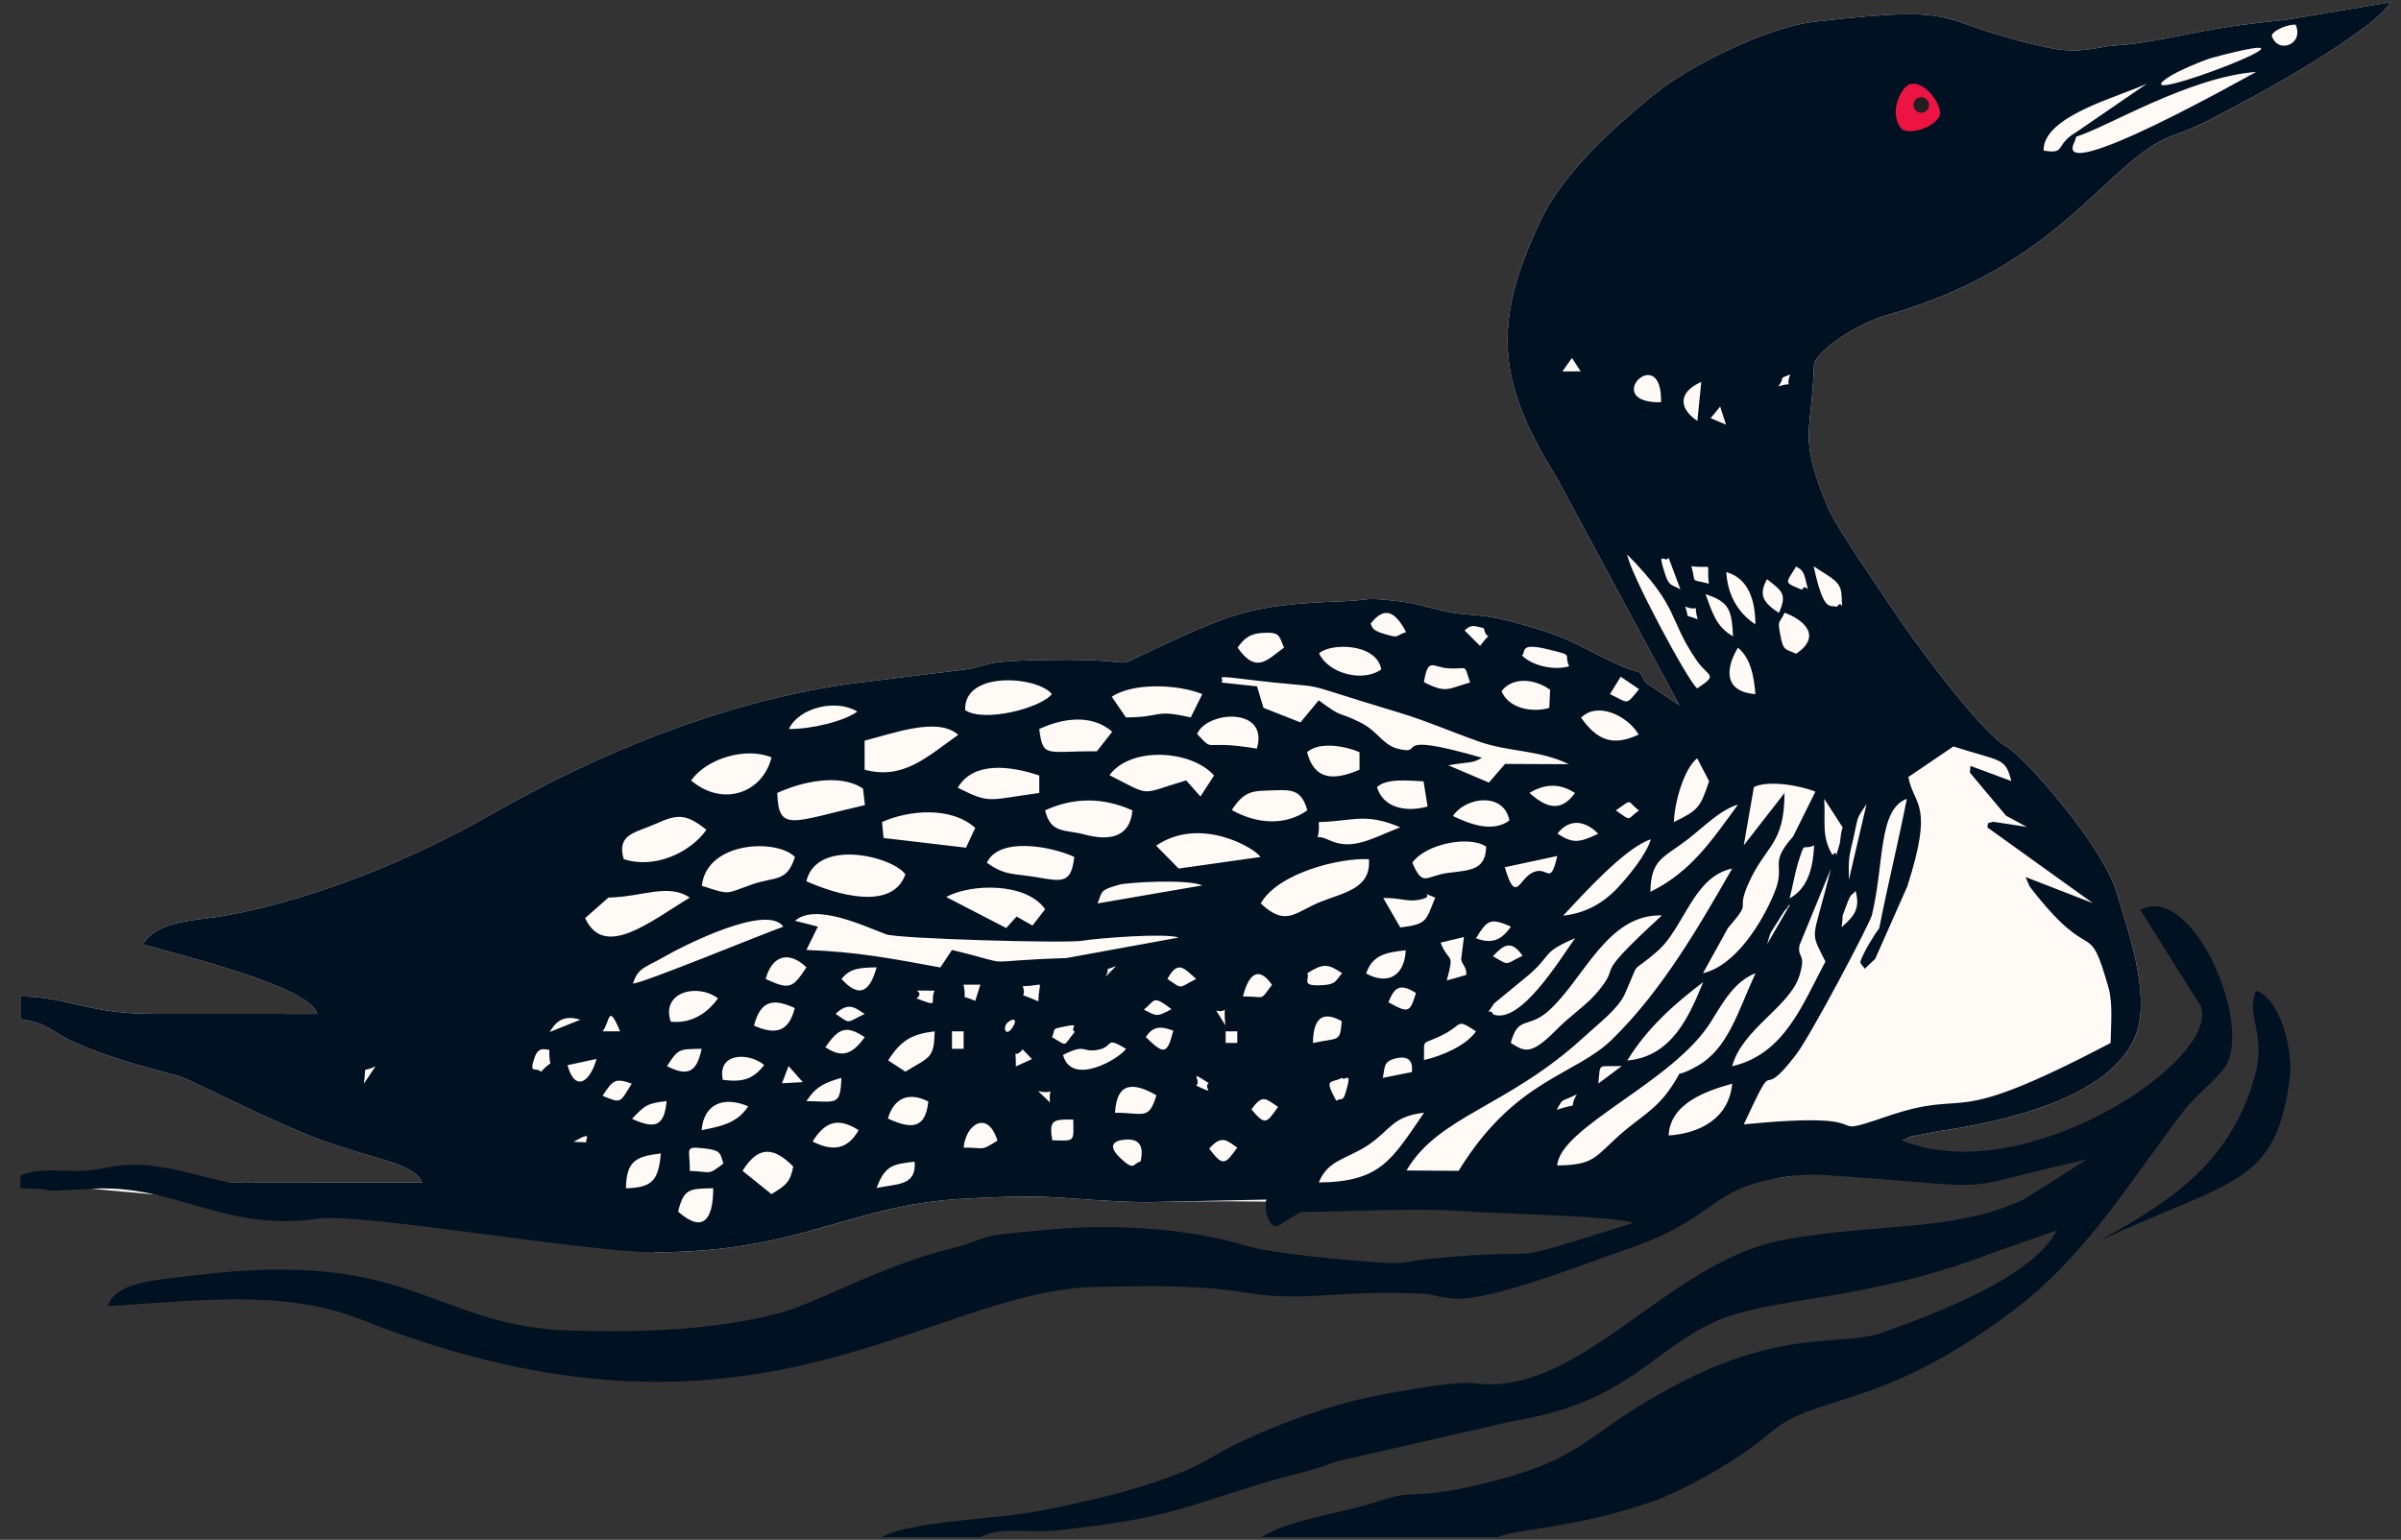 <?xml version="1.0" encoding="UTF-8" standalone="no"?> <svg xmlns:dc="http://purl.org/dc/elements/1.1/" xmlns:cc="http://creativecommons.org/ns#" xmlns:rdf="http://www.w3.org/1999/02/22-rdf-syntax-ns#" xmlns:svg="http://www.w3.org/2000/svg" xmlns="http://www.w3.org/2000/svg" version="1.1" id="svg2" xml:space="preserve" width="265" height="170" viewBox="0 0 265 170"><rect x="0" y="0" width="265" height="170" fill="#333333" stroke="none"/>  <defs id="defs6"></defs> <g id="g10" transform="matrix(1.333,0,0,-1.333,-251.285,960.401)"></g> <path d="m 209.799,14.52 c -0.587,-0.165 -1.115,-1.321 -0.945,-2.507 0.189,-1.331 0.973,-2.475 1.565,-2.609 0.987,-0.227 1.975,0.585 2.591,1.465 0.416,0.592 0.997,1.603 0.496,2.284 -0.872,1.185 -2.799,1.623 -3.707,1.367" style="fill:#ed1443;fill-opacity:1;fill-rule:evenodd;stroke:none;stroke-width:0.133" id="path82"></path> <path d="m 209.799,14.52 c -0.587,-0.165 -1.115,-1.321 -0.945,-2.507 0.189,-1.331 0.973,-2.475 1.565,-2.609 0.987,-0.227 1.975,0.585 2.591,1.465 0.416,0.592 0.997,1.603 0.496,2.284 -0.872,1.185 -2.799,1.623 -3.707,1.367 z" style="fill:none;stroke:#ed1443;stroke-width:0;stroke-linecap:butt;stroke-linejoin:miter;stroke-miterlimit:2.613;stroke-dasharray:none;stroke-opacity:1" id="path84"></path> <path d="m 211.212,10.956 c 0.412,-0.239 0.937,-0.097 1.175,0.315 0.239,0.412 0.097,0.937 -0.315,1.176 -0.412,0.237 -0.937,0.096 -1.176,-0.316 -0.237,-0.412 -0.096,-0.937 0.316,-1.175" style="fill:#231f20;fill-opacity:1;fill-rule:evenodd;stroke:none;stroke-width:0.133" id="path86"></path> <g id="g1178" style="display:inline" transform="matrix(1.684,0,0,1.682,2.096,0.178)"> <path id="path20-2-0" style="fill:#fffaf5;fill-opacity:1;fill-rule:evenodd;stroke:none;stroke-width:0;stroke-miterlimit:2.613;stroke-dasharray:none;stroke-opacity:1" d="m 125.039,6.509 c -1.312,0.363 -2.019,0.443 -0.543,1.552 0.604,-0.829 0.333,-0.111 0.543,-1.552 z m -18.419,38.185 2.209,1.505 -7.995,-14.86 c -3.736,-6.053 -4.524,-9.895 -1.045,-17.092 1.512,-3.128 4.839,-6.085 7.428,-8.195 2.288,-1.865 7.415,-4.388 10.469,-4.736 10.532,-1.204 7.363,0 15.299,1.699 1.577,0.337 2.488,0.169 3.859,-0.077 1.552,-0.176 1.015,-0.048 2.46,-0.281 3.704,-0.601 4.076,-0.937 9.24,-1.46 l 6.857,-1.147 c -0.557,1.395 -7.293,5.332 -9.029,6.228 -1.952,1.007 -3.101,1.779 -5.135,2.493 -4.373,1.539 -7.173,8.468 -18.737,11.788 -2.007,0.576 -4.407,2.179 -4.847,3.173 -0.148,4.692 -1.068,4.691 0.867,9.387 0.593,1.441 3.267,5.213 4.288,6.78 1.191,1.828 5.704,7.991 7.417,8.976 1.324,0.76 6.375,6.631 7.243,9.559 0.725,2.449 2.251,6.665 1.297,9.309 -1.547,4.293 -8.948,5.836 -13.047,6.415 -0.061,0.008 -1.233,0.253 -1.271,0.263 -1.779,0.433 0.897,-0.321 -0.572,0.14 l -0.443,0.207 c -2.557,1.123 -5.257,2.004 -8.016,2.439 -30.234,2.843 -24.405,1.229 -41.601,1.601 -5.612,-0.127 -5.336,-0.609 -12.04,-0.219 -7.389,0.432 -10.6,3.508 -20.089,3.503 -29.459,-4.755 -60.655,-4.532 -15.264,-4.58 -0.509,-1.247 -2.921,-1.468 -6.44,-2.721 -3.233,-1.152 -8.733,-4.055 -9.483,-4.257 -2.337,-0.635 -4.491,-1.163 -6.909,-2.244 -1.454,-0.652 -1.67,-1.251 -3.499,-1.5 v -1.488 c 3.131,-0.001 4.333,1.148 8.777,1.141 l 10.685,0.003 c -0.508,-1.867 -9.411,-3.943 -11.446,-4.579 1.039,-1.591 3.44,-1.519 5.396,-1.871 5.866,-1.059 12.278,-3.693 17.402,-6.624 7.227,-4.133 15.335,-7.415 23.467,-8.583 l 7.135,-0.884 c 2.577,-0.296 0.8,-0.652 6.511,-0.701 5.807,-0.049 3.391,0.701 5.997,-0.513 5.384,-2.507 6.556,-3.101 12.715,-3.327 1.699,-0.061 1.411,-0.251 3.055,-0.077 2.008,0.211 1.865,0.321 3.547,0.696 2.248,0.501 2.28,-0.069 6.685,1.351 2.175,0.703 3.477,1.679 5.36,2.417 1.217,0.425 0.676,0.075 1.244,0.944 z"></path> <path id="path20-3" style="fill:#001122;fill-opacity:1;fill-rule:evenodd;stroke:none;stroke-width:0;stroke-miterlimit:2.613;stroke-dasharray:none" d="m 43.197,79.421 c 0.383,-1.539 0.763,-1.497 2.305,-1.532 -10e-4,2.02 -0.647,3 -2.305,1.532 z M 106.62,44.695 c -0.568,-0.869 -0.027,-0.519 -1.244,-0.944 -1.883,-0.739 -3.185,-1.715 -5.36,-2.417 -4.405,-1.42 -4.437,-0.849 -6.685,-1.351 -1.681,-0.375 -1.539,-0.485 -3.547,-0.696 -1.644,-0.173 -1.356,0.016 -3.055,0.077 -6.159,0.225 -7.331,0.82 -12.715,3.327 -2.607,1.215 -0.191,0.464 -5.997,0.513 -5.711,0.049 -3.933,0.405 -6.511,0.701 l -7.135,0.884 c -8.132,1.168 -16.24,4.449 -23.467,8.583 -5.124,2.931 -11.536,5.565 -17.402,6.624 -1.956,0.352 -4.357,0.28 -5.396,1.871 2.034,0.636 10.938,2.712 11.446,4.579 l -10.685,-0.003 c -4.443,0.007 -5.645,-1.143 -8.777,-1.141 v 1.488 c 1.83,0.249 2.046,0.848 3.499,1.5 2.418,1.081 4.572,1.609 6.909,2.244 0.75,0.203 6.249,3.105 9.483,4.257 3.518,1.253 5.93,1.475 6.44,2.721 l -12.573,0.013 c -2.123,-0.423 -4.565,-1.324 -6.882,-1.157 -1.373,0.099 -1.71,0.397 -3.434,0.389 -1.361,-0.007 -2.189,-0.192 -3.443,0.293 v 0.839 c 3.176,0.052 0.234,0.305 4.556,0.037 5.64,-0.349 8.729,2.867 14.976,1.957 2.743,-0.399 17.533,2.205 22.063,2.208 9.489,0.005 12.7,-3.071 20.089,-3.503 6.704,-0.391 6.428,0.092 12.04,0.219 l 7.94,-0.172 c -0.195,0.705 0.245,2.037 0.8,1.696 l 1.436,-0.885 c 3.557,-0.017 7.284,-0.293 10.732,-0.045 2.347,0.169 10.259,0.311 11.036,0.783 -9.909,3.069 -4.216,1.444 -13.301,2.337 -1.02,0.101 -1.669,0.329 -2.669,0.277 -2.104,-0.109 -7.593,-0.584 -9.487,-1.165 -3.741,-1.151 -8.805,-1.403 -12.649,-1.039 -1.047,0.099 -2.407,0.215 -3.46,0.344 -1.083,0.132 -1.589,0.541 -2.945,0.869 -4.684,1.131 -8.819,3.576 -11.376,4.265 -4.332,1.171 -9.273,1.281 -13.548,1.167 -9.335,-0.252 -10.295,-5.424 -24.797,-3.632 -2.837,0.349 -5.131,0.441 -5.707,2.015 5.553,-0.308 11.448,-1.167 16.581,0.873 25.831,10.265 37.053,-1.956 48.273,-2.135 3.217,-0.051 6.609,-0.133 9.596,0.361 3.58,0.592 5.408,0.041 9.117,0.04 4.321,-0.001 2.753,0.209 4.621,0.371 2.415,0.211 8.932,-2.415 11.249,-3.195 6.101,-2.053 5.383,-3.967 10.159,-4.732 1.82,-0.292 2.285,-0.229 4.115,-0.101 11.117,0.787 6.56,1.035 16.031,-1.119 l -4.204,2.667 c -4.72,2.145 -9.605,1.501 -15.664,2.617 -7.677,1.415 -13.36,10.348 -20.284,9.423 -1.444,-0.193 -6.38,0.768 -7.765,1.108 -2.84,0.696 -6.913,2.213 -9.551,3.801 -2.608,1.569 -7.121,2.631 -10.107,3.255 -2.441,0.511 -3.559,0.549 -6.049,0.82 -1.376,0.149 -4.409,0.492 -5.369,1.113 h 6.475 c 1.177,-0.708 3.284,-0.255 4.939,-0.433 7.284,-0.789 8.052,-1.445 13.929,-3.219 1.635,-0.493 2.672,-0.632 4.425,-1.309 l 11.488,-2.633 c 7.648,-1.269 8.937,-4.512 13.303,-6.533 3.652,-1.691 9.865,-1.269 18.328,-4.571 l 4.108,-1.436 c -1.593,3.116 -8.072,5.5 -11.427,6.709 -2.78,1.001 -6.633,-0.455 -14.403,3.909 -5.591,3.141 -5.089,4.419 -12.209,6.119 -1.175,0.281 -2.733,0.54 -3.729,0.563 -1.611,0.04 -1.864,0.253 -3.392,0.7 -1.851,0.543 -5.52,1.12 -6.933,2.135 h 15.472 c 0.891,-0.513 4.915,-0.541 9.983,-2.293 2.3,-0.796 5.991,-2.925 7.751,-4.475 3.141,-2.768 7.129,-1.401 15.98,-8.067 4.839,-3.644 7.615,-8.423 11.245,-13.176 0.808,-1.06 2.516,-2.311 2.888,-3.215 1.321,-3.205 -2.477,-11.679 -5.755,-9.949 l 3.957,6.316 c 1.349,3.525 -11.475,12.087 -19.559,8.836 l 0.443,-0.207 c 1.469,-0.461 -1.207,0.293 0.572,-0.14 0.037,-0.009 1.209,-0.255 1.271,-0.263 4.099,-0.579 11.5,-2.121 13.047,-6.415 0.953,-2.644 -0.572,-6.86 -1.297,-9.309 -0.868,-2.928 -5.919,-8.799 -7.243,-9.559 -1.713,-0.985 -6.227,-7.148 -7.417,-8.976 -1.021,-1.567 -3.695,-5.339 -4.288,-6.78 -1.935,-4.696 -1.015,-4.695 -0.867,-9.387 0.44,-0.995 2.84,-2.597 4.847,-3.173 11.564,-3.32 14.364,-10.249 18.737,-11.788 2.033,-0.715 3.183,-1.487 5.135,-2.493 1.736,-0.896 8.472,-4.833 9.029,-6.228 L 148.544,1.197 c -5.164,0.523 -5.536,0.859 -9.24,1.46 -1.445,0.233 -0.908,0.105 -2.46,0.281 -1.371,0.247 -2.281,0.415 -3.859,0.077 -7.936,-1.699 -4.767,-2.903 -15.299,-1.699 -3.055,0.348 -8.181,2.871 -10.469,4.736 -2.589,2.109 -5.916,5.067 -7.428,8.195 -3.479,7.197 -2.691,11.039 1.045,17.092 l 7.995,14.86 z m -1.643,-0.383 1.201,0.816 c -0.897,1.139 -0.685,0.895 -1.904,0.327 z m -48.771,33.564 c 0.565,-1.537 1.121,-1.56 2.495,-1.732 0.141,1.623 -1.201,1.443 -2.495,1.732 z m -5.46,-1.411 c -0.196,1.027 -0.491,1.243 -1.428,1.811 l -1.896,-1.527 c 1.023,-1.651 2.027,-1.595 3.324,-0.284 z m -10.968,1.428 c 0.035,-1.805 0.656,-2.088 2.289,-2.289 -0.151,1.803 -0.591,2.244 -2.289,2.289 z m 4.184,-1.14 c 0.037,-1.484 -0.44,-1.639 1.032,-1.469 1.043,0.119 0.971,0.364 1.173,0.985 -1.083,0.816 -0.707,0.527 -2.205,0.484 z m 28.259,-0.807 c -1.111,-1.036 -0.087,-1.169 -0.075,-1.196 1.032,-0.204 1.661,0.076 1.364,1.387 -0.507,0.108 -0.375,0.663 -1.289,-0.191 z m 7.627,-0.724 c -0.796,1.111 -0.937,1.267 -1.841,0.068 0.831,-0.953 1.184,-0.509 1.841,-0.068 z m -43.499,-0.381 c 1.395,-0.799 0.685,-0.076 0.848,0.035 z m 25.563,0.381 c 0.144,-1.563 1.593,-2.487 2.216,-0.456 -1.147,0.709 -0.739,0.455 -2.216,0.456 z m -6.88,-1.145 c -0.729,1.276 -1.688,1.419 -3.019,0.745 0.864,-1.387 1.735,-1.556 3.019,-0.745 z m 14.065,-0.697 c 0.019,1.476 0.152,1.411 -1.372,1.359 -0.251,-1.397 0.103,-1.357 1.372,-1.359 z m 16.091,4.133 c 0.601,-1.507 1.887,-1.543 3.251,-2.467 1.499,-1.016 1.545,-1.861 3.653,-2.115 -2.123,3.076 -2.812,4.537 -6.904,4.581 z m -28.239,-4.197 c 0.397,-1.367 1.373,-1.769 2.649,-1.121 -0.183,1.783 -1.075,1.847 -2.649,1.121 z m -16.769,0.016 c 0.845,-0.891 1,-1.025 2.269,-1.163 -0.159,1.601 -0.699,1.889 -2.269,1.163 z m 42.341,-0.78 c -0.763,1.072 -0.832,1.248 -1.744,0.165 0.743,-1.064 0.968,-0.672 1.744,-0.165 z m -37.781,1.525 c 0.153,-1.753 1.468,-2.243 3.052,-1.565 -0.713,1.108 -1.779,1.313 -3.052,1.565 z m 57.363,-2.349 c -0.656,1.095 0.393,0.473 -1.327,1.012 0.48,-0.825 0.207,-0.463 1.327,-1.012 z m -30.268,1.205 c 0.109,-2.019 1.195,-2.021 2.712,-1.145 -0.503,1.663 -0.819,1.148 -2.712,1.145 z m 36.284,1.493 c 0.1,-2.125 2.495,-2.931 4.165,-3.401 -0.203,2.245 -2.068,3.261 -4.165,3.401 z m -21.168,-2.821 c -0.195,0.652 -0.289,0.317 -0.615,0.545 -0.831,-1.533 -0.365,-1.129 0.379,-1.505 0.169,0.269 0.704,-0.613 0.236,0.96 z m -20.156,-0.096 c 1.216,0.287 0.669,-0.493 0.777,0.748 z m -15.187,0.66 c 0.659,-1.001 1.252,-1.22 2.291,-1.525 -0.057,1.895 -0.355,1.545 -2.291,1.525 z m 25.547,-1.019 c 0.403,-0.333 -0.636,-1.111 0.825,-0.159 -0.433,0.288 0.616,0.836 -0.825,0.159 z m -38.904,0.673 c 0.679,-1.067 0.851,-1.172 1.911,-0.8 -0.801,1.269 -0.647,1.321 -1.911,0.8 z m 12.188,-1.953 0.933,1.056 -1.364,0.071 z m -27.832,1.155 c 0.182,-1.365 -0.183,-0.657 0.763,-1.145 z m 80.907,-0.007 c 0.137,-1.467 -0.067,-1.071 1.536,-1.153 z m -14.131,-0.373 c 0.153,-0.632 -0.012,-1.087 0.873,-1.287 1.28,-0.289 1.017,0.849 1.041,0.905 z m -51.533,-1.244 c -0.359,1.383 -1.369,2.313 -1.901,0.411 z m 8.281,1.375 c -0.38,-1.779 1.671,-1.835 2.713,-0.976 -0.757,0.969 -1.433,1.128 -2.713,0.976 z m -1.389,-2.043 c -0.309,1.479 -0.847,1.875 -2.271,1.144 0.768,-1.221 0.847,-1.095 2.271,-1.144 z m -10.944,0.563 c 0.28,-0.803 0.795,-0.452 0.961,-0.495 -0.039,1.444 0.396,0.427 -0.549,1.444 -0.331,-0.356 -0.82,0.224 -0.412,-0.949 z m 31.537,0.597 c 0.004,-1.531 -0.192,-0.351 0.444,-1.116 l 0.616,0.633 z m 3.091,-0.751 c 1.497,-0.769 1.208,-0.173 2.189,-0.323 1.244,-0.189 0.465,-0.968 1.939,-0.084 -0.408,0.639 -3.56,2.508 -4.128,0.407 z m -11.461,0.356 c 0.843,-1.317 1.545,-1.733 3.053,-1.908 -0.049,1.795 -0.304,1.655 -1.921,2.647 z m 4.948,-0.763 h -0.763 v -1.145 h 0.763 z m 17.172,-0.383 v -0.763 h 0.764 v 0.763 z m -3.431,-0.808 c -0.409,1.613 -0.631,1.559 -1.799,0.427 0.429,-0.695 0.936,-0.756 1.799,-0.427 z m -22.8,1.091 c 0.877,-1.291 1.372,-1.451 2.577,-0.664 -0.792,1.099 -1.461,1.413 -2.577,0.664 z m 39.229,0.839 c 0.04,-1.533 -0.248,-0.891 1.3,-1.689 1.268,-0.653 0.784,-1.068 2.112,-0.195 -0.657,0.951 -2.271,1.627 -3.412,1.884 z m -7.276,-1.119 c 0.02,-1.584 0.589,-2.156 1.888,-1.432 -0.123,1.399 -0.136,1.064 -1.888,1.432 z m -16.388,-1.061 c 1.332,-0.28 0.367,0.072 0.779,0.329 -0.803,0.972 -0.423,0.976 -1.492,0.348 0.243,-0.603 -0.025,-0.521 0.713,-0.677 z m -3.311,0.049 c -0.424,0.652 -0.657,0.016 -0.336,-0.307 0.297,-0.3 0.763,-0.348 0.336,0.307 z M 38.252,67.59 c 0.497,-0.635 0.337,-1.923 1.145,0 z m -3.476,0.048 c 0.215,-0.272 0.599,-1.255 2.016,-0.811 z m 44.291,-0.447 -0.6,-0.963 c 0.904,0.227 0.413,-0.731 0.6,0.963 z m -30.895,0.023 c 0.421,-1.588 1.177,-1.845 2.675,-1.152 -0.384,1.532 -1.227,1.804 -2.675,1.152 z m 25.555,-1.048 c 0.775,-0.637 0.555,-0.973 1.811,-0.033 -1.051,0.587 -1.012,0.412 -1.811,0.033 z m -20.209,0.275 c 0.867,-0.805 1.277,-0.404 1.908,0.009 -1.255,0.589 -0.865,0.688 -1.908,-0.009 z m 47.299,9.953 c 0.179,-2.535 7.625,-5.471 10.076,-9.436 0.871,-1.409 1.559,-2.633 2.92,-3.185 -1.188,2.597 -1.801,4.957 -3.828,6.099 -1.809,1.02 -0.66,-0.164 -1.68,1.36 -1.021,1.524 -2.041,1.963 -3.364,3.133 -1.657,1.468 -1.665,1.999 -4.124,2.029 z M 58.827,65.432 c 0.723,-0.605 -0.973,-0.515 1.177,-0.512 -0.341,0.809 0.409,1.105 -1.177,0.512 z m -16.111,1.521 c -0.655,-1.936 1.733,-2.553 3.095,-1.531 -0.768,1.095 -1.893,1.676 -3.095,1.531 z m 47.036,-1.271 c 0.388,-0.96 0.731,-1.287 1.808,-0.609 -0.401,1.303 -0.493,1.339 -1.808,0.609 z m -22.937,-0.059 c -1.616,-0.705 -0.7,-0.064 -1.029,-0.997 1.576,-0.025 1.048,-0.532 1.029,0.997 z m -4.14,-0.031 c -1.107,-0.508 -0.496,0.16 -0.771,-1.063 l 1.103,-0.004 z m 42.733,3.913 c 1.303,-2.141 3.131,-3.749 4.976,-5.143 -0.921,2.243 -2.053,4.887 -4.976,5.143 z m -25.184,-4.205 c 0.288,-1.213 0.912,-2.179 1.901,-0.763 -0.847,1.125 -0.4,0.747 -1.901,0.763 z m 4.217,-1.527 c 1.04,-0.653 1.339,-0.625 2.279,0 -0.404,0.444 -0.369,0.724 -1.211,0.781 -1.593,0.109 -0.887,-0.348 -1.068,-0.781 z m -9.173,0.381 c 0.691,-1.284 1.096,-0.689 1.888,-0.005 -1.229,0.621 -0.841,0.7 -1.888,0.005 z m -21.359,0 c 0.575,-0.729 1.235,-0.736 2.301,-0.764 -0.433,1.567 -1.111,2.083 -2.301,0.764 z m 17.308,-0.147 c 0.42,-0.811 -0.357,-0.268 0.689,-0.705 z m -22.28,0.147 c 0.441,-1.611 1.564,-1.836 2.671,-0.763 -0.905,1.38 -1.104,1.488 -2.671,0.763 z m 39.356,-0.357 c 0.413,-1.244 1.353,-1.393 2.597,-1.527 -0.089,1.707 -1.189,2.291 -2.597,1.527 z m 8.309,-1.136 c 0.699,-0.755 1.197,-1.096 1.947,-0.029 -1.221,0.575 -0.807,0.68 -1.947,0.029 z m 0.016,3.819 c -0.204,-0.537 -0.624,0.328 0.063,-0.721 l 2.315,-1.908 c 1.52,-1.333 0.756,-1.408 2.995,-2.377 -1.013,1.408 -3.585,5.691 -5.372,5.007 z m -1.917,-5.08 -0.181,1.473 c 0.075,0.363 0.384,0.512 0.331,1.017 l -1.273,0.363 c 0.519,-1.956 0.16,-1.061 -0.404,-2.483 z m 0.791,0.085 c 0.76,-1.251 0.957,-1.34 2.292,-0.771 -0.652,0.939 -1.272,1.14 -2.292,0.771 z m -55.249,2.967 c 0.317,-1.048 0.852,-1.068 1.949,-1.703 1.36,-0.788 6.837,-3.567 7.901,-2.028 -1.459,0.521 -9.259,3.741 -9.851,3.731 z m 74.329,-2.585 c 0.293,-1.008 0.179,-0.629 0.741,-1.552 0.161,-0.265 0.249,-0.417 0.433,-0.679 0.028,-0.041 0.145,-0.079 0.167,-0.193 0.021,-0.113 0.116,-0.123 0.173,-0.184 z m -62.213,-1.151 -1.496,-0.379 c 1.331,-1.181 4.464,0.32 5.969,0.885 0.777,0.292 11.748,0.603 12.851,0.423 1.123,-0.184 5.519,-0.517 6.325,-0.209 l -7.367,1.345 c -6.303,0.204 -2.904,0.575 -7.492,-0.531 l -0.764,1.148 c -3.144,-0.576 -5.447,-1.032 -8.78,-1.148 z m 45.413,7.636 c 0.479,-1.827 1.131,-0.901 2.483,-2.111 2.305,-2.064 3.831,-6.373 7.427,-6.26 -4.991,4.573 -2.375,2.889 -4.34,5.157 -0.669,0.772 -1.684,1.436 -2.593,2.363 -1.719,1.751 -2.107,1.377 -2.976,0.851 z m 21.683,-7.592 c 0.147,-1.072 -0.08,-0.367 0.285,-1.356 0.399,-1.077 0.328,-0.612 0.628,-1.039 0.321,1.155 -0.073,1.651 -0.913,2.395 z m -30.043,-1.923 c 1.116,-0.009 1.489,0.231 2.163,0.145 1.595,-0.205 -0.135,-0.705 1.248,-0.167 -0.631,1.511 -0.485,1.733 -2.291,1.96 z m -22.157,0.739 -0.831,1.071 -1.043,-0.593 -0.677,0.756 -3.937,-2.039 c 1.617,-0.879 5.236,-0.979 6.488,0.805 z M 38.632,58.811 c 2.26,-0.047 3.905,-0.961 5.333,0.003 -2.557,1.54 -5.609,4.084 -6.86,1.343 z m 73.651,11.069 c 0.647,-2.436 3.753,-3.887 4.4,-5.921 0.479,-1.509 -0.136,-1.144 0.008,-2.013 l 2.057,-5.017 c -1.199,4.915 -1.432,3.907 -0.352,6.083 -1.479,2.745 -2.667,6.081 -6.113,6.869 z M 70.689,59.195 c 0.328,-0.831 0.147,-0.873 1.448,-1.236 0.485,-0.136 4.387,-0.389 5.421,0.053 z m 20.249,17.528 c 2.116,-3.629 6.681,-4.165 11.717,-8.839 0.811,-0.752 2.157,-1.764 2.595,-2.748 1.101,-2.468 0.217,-1.132 2.147,-2.82 1.74,-1.521 2.323,-4.872 4.887,-5.412 -2.203,3.848 -4.612,8.032 -7.867,11.213 -2.472,2.417 -6.347,2.577 -10.064,8.631 z m -39.335,-18.985 c 0.692,-2.855 5.652,-1.631 6.492,-0.451 -0.871,2.455 -4.603,1.295 -6.492,0.451 z m 29.781,1.457 c 1.113,-1.989 5.175,-3.012 7.089,-2.903 0.152,1.857 -1.467,2.152 -3.049,2.751 -1.753,0.664 -2.324,1.761 -4.04,0.152 z m 19.437,-3.115 c -0.501,2.155 -0.609,0.473 -1.732,1.152 -0.795,0.481 -1.019,1.955 -1.708,-0.413 z m -31.659,0.06 c -0.191,1.753 -0.769,1.629 -2.448,1.337 -1.532,-0.265 -2.067,-0.081 -3.279,-0.955 0.793,-1.712 4.196,-1.088 5.727,-0.383 z m -24.409,1.895 c 0.327,-2.919 4.887,-3.108 6.104,-1.893 -0.535,1.691 -1.288,1.272 -2.807,1.803 -1.8,0.629 -1.372,0.716 -3.297,0.091 z m 71.293,0.831 c 0.164,-0.605 0.377,-1.764 0.524,-2.229 0.528,-1.685 0.271,-0.877 1.084,-1.252 -0.065,1.387 -0.369,2.801 -1.608,3.481 z m -24.727,-2.343 c 0.857,-1.229 3.713,-1.813 4.84,-1.059 -0.029,1.516 -0.975,1.543 -2.444,1.72 -1.528,0.185 -1.681,0.996 -2.396,-0.661 z m 9.885,3.475 c 1.231,-1.309 4.048,-4.469 5.745,-5.011 -0.277,0.981 -1.453,2.416 -2.177,3.189 -0.961,1.025 -2.141,1.669 -3.568,1.821 z m -26.675,-4.593 c 2.856,-1.955 6.433,0.121 6.841,0.741 l -5.364,0.759 z m 45.403,2.245 c -0.027,-1.448 -0.007,-1.44 0.292,-2.719 0.349,-1.497 0.139,-1.181 0.867,-2.26 z m -63.367,-3.8 c 1.753,-0.781 4.513,-1.043 6.107,0.385 l -0.603,1.3 -5.405,-0.636 z m 44.267,0.765 c 0.729,-0.963 1.759,-0.928 2.673,0.007 -1.24,0.58 -1.643,0.664 -2.673,-0.007 z m -15.645,-0.763 c 2.193,-0.035 3.019,-0.653 5.343,0.347 -1.804,0.693 -3.107,1.555 -4.635,0.851 -1.261,-0.58 -0.609,0.405 -0.708,-1.197 z m -45.555,2.432 c -0.483,-1.676 0.803,-1.728 2.148,-2.335 1.368,-0.616 1.932,-0.663 3.276,0.412 -1.08,1.521 -3.427,2.591 -5.424,1.923 z m 91.956,-2.115 -1.355,-0.732 c -0.789,-0.943 -1.579,-1.885 -2.369,-2.829 0.013,-0.147 0.025,-0.293 0.039,-0.44 l 2.676,0.993 c -0.399,-1.571 -0.644,-1.255 -3.796,-2.271 l -2.953,2.007 c 0.371,1.961 1.704,1.643 -0.073,7.187 l -2.099,4.747 -0.697,0.659 c -0.019,-0.139 -0.331,-0.324 -0.264,-0.512 0.208,-0.596 0.909,-1.759 1.223,-2.144 0.561,-2.879 1.249,-5.629 1.811,-8.508 -1.888,0.705 -1.464,4.2 -2.289,7.632 -0.132,0.547 -3.981,7.861 -4.965,9.152 -2.691,3.532 -1.045,-0.556 -3.431,4.585 9.876,-0.964 4.551,1.127 9.405,-0.529 5.748,-1.961 3.533,1.024 14.637,-4.813 0.015,-1.196 0.161,-2.589 -0.148,-3.668 -1.38,-4.811 -0.943,-1.128 -5.159,-6.601 l -0.268,-0.623 4.408,1.713 -6.916,-4.975 0.056,-0.276 0.339,-0.088 z m -64.336,-1.085 c 1.879,-0.864 3.8,-0.863 5.724,0.004 -0.161,1.827 -1.591,1.995 -3.115,1.588 -1.352,-0.361 -2.229,-0.036 -2.609,-1.592 z m 51.605,2.932 c -0.749,-1.255 -0.441,-2.173 -0.543,-3.691 l 1.205,1.867 c -0.197,0.76 -0.101,0.792 -0.203,1.128 -0.479,1.575 0.049,0.151 -0.46,0.696 z m -11.935,2.417 c 0.035,-2.123 0.835,-2.221 2.364,-3.38 1.055,-0.801 2.161,-1.981 3.379,-2.349 -1.681,2.303 -3.075,4.427 -5.743,5.729 z m -2.264,-5.345 c 1.185,-0.835 0.68,-0.596 1.519,0 -0.84,0.587 -0.411,0.775 -1.519,0 z m -10.68,0.368 c 0.9,-1.315 3.381,-1.537 3.703,0.297 -1.084,0.793 -2.533,0.268 -3.703,-0.297 z m -14.489,-0.392 c 0.884,-1.371 1.461,-1.239 2.825,-1.296 1.132,-0.047 1.764,-0.001 2.125,1.32 -1.44,1.013 -3.288,0.911 -4.951,-0.024 z m -29.791,-1.12 c 1.549,-0.724 4.107,-1.321 5.621,-0.285 l 0.124,1.081 c -4.776,1.097 -5.663,1.816 -5.745,-0.796 z m 49.297,0 c 1.051,-0.648 2.052,-0.615 2.984,0 -0.995,1.407 -2.027,0.836 -2.984,0 z m -6.676,0.889 c -1.429,0.396 -2.901,0.089 -3.317,-1.272 0.645,-0.603 2.045,-0.423 3.053,-0.381 z m 21.388,-1.273 c 0.876,-0.459 2.945,-0.141 4.032,0.297 l -1.46,2.943 c -1.665,1.871 -0.432,1.776 -1.239,3.72 -0.787,1.896 -2.505,4.747 -4.669,5.255 l 1.628,-2.956 c 1.688,-1.957 0.489,-0.96 1.328,-2.881 1.14,-2.609 2.375,-2.527 2.387,-5.992 l -2.671,3.435 z m -5.244,2.293 c 0.037,-1.271 0.657,-3.505 1.528,-4.187 l 0.781,1.507 c -0.592,1.773 -0.735,1.905 -2.309,2.68 z m -41.592,-1.908 c -3.385,0.452 -3.179,0.744 -5.345,-0.348 1.063,-1.792 3.548,-1.403 5.345,-0.8 z m 4.601,-1.169 c 1.384,-1.905 5.379,-1.663 6.853,0.023 l -0.892,1.377 -0.935,-1.057 c -3.131,0.919 -2.176,1.105 -5.027,-0.343 z m -27.42,0.349 c 1.033,-1.464 3.599,-2.211 5.272,-1.517 -0.581,2.336 -3.183,3.284 -5.272,1.517 z m 43.807,-0.707 c -1.64,0.704 -2.948,0.729 -3.437,-1.148 0.759,-0.695 2.419,-0.445 3.437,0 z m -32.437,-1.909 c 1.885,-0.475 4.799,-1.585 6.136,-0.381 -2.059,1.457 -3.605,2.972 -6.136,2.289 z m 25.709,0.523 c -3.765,-0.623 -2.697,0.325 -3.917,-0.963 0.651,-1.524 4.739,-1.793 3.917,0.963 z m -14.263,-1.287 c 1.523,-0.709 3.433,-1.005 4.783,0.179 l -1.007,1.287 c -3.331,-0.033 -3.528,0.488 -3.776,-1.465 z m 39.287,0.363 c -1.688,0.8 -2.715,0.381 -3.776,-1.105 1.103,-1.097 3.076,-0.096 3.776,1.105 z m -55.695,-0.363 c 0.68,-1.432 3.113,-1.984 4.489,-1.144 -0.887,0.64 -3.004,1.156 -4.489,1.144 z m 26.337,-0.759 c -2.463,-0.564 -1.815,-0.004 -4.249,-0.003 l -0.927,-1.355 c 1.397,-0.943 4.336,-0.825 5.935,-0.175 z m -14.784,-0.481 c -0.103,-2.619 4.755,-2.217 5.681,-1.055 -0.735,0.941 -4.481,1.885 -5.681,1.055 z m 38.283,-0.144 c -1.135,0.332 -2.676,0.025 -3.128,-1.097 0.705,-0.956 2.184,-0.828 3.184,-0.091 z m 13.511,-0.905 c -2.087,-0.161 -1.969,-1.681 -1.145,-3.052 0.856,0.721 1.049,1.9 1.145,3.052 z m -18.699,-0.763 c -1.476,0.409 -1.543,0.735 -3.028,-0.025 0.281,-1.671 0.565,-0.973 1.587,-0.908 1.355,0.087 0.999,-0.367 1.441,0.933 z m -16.312,0.001 c 0.335,-0.255 -0.696,-0.495 1.253,-0.253 6.952,0.857 2.399,-0.184 10.417,2.231 1.784,0.537 3.529,1.304 5.299,1.923 1.851,0.648 3.965,0.535 5.808,1.461 l -4.176,-0.019 -1.056,1.224 -2.665,-1.133 c 1.233,-0.231 1.597,-0.103 2.207,-0.497 -6.335,-1.827 -3.536,-0.077 -5.531,-0.596 -0.973,-0.253 -1.289,-1.147 -2.441,-1.721 -1.607,-0.8 -1.009,-0.184 -2.725,-1.452 l -1.195,1.449 -2.424,-0.955 -0.425,-1.411 z m 10.489,-0.863 c -1.184,0.869 -3.467,0.287 -4.077,-1.056 0.789,-0.699 3.771,-0.664 4.077,1.056 z m 9.223,-0.909 c 0.289,-0.236 -0.241,-0.889 1.764,-0.392 1.716,0.425 0.941,0.24 1.325,1.099 -0.879,0.265 -2.329,0.035 -3.089,-0.707 z m -17.061,-1.48 c 1.241,-0.088 1.117,0.179 1.465,0.961 -1.072,0.764 -1.8,1.776 -3.045,0 0.448,-0.645 0.852,-0.911 1.58,-0.961 z m 34.268,-1.329 c 1.211,0.437 2.511,1.508 0.764,2.691 -0.787,-0.344 -0.851,-0.203 -1.049,-1.285 -0.179,-0.977 -0.068,-0.632 0.285,-1.405 z m -19.953,2.181 -1.017,-1.017 c 0.453,-0.439 0.653,-0.284 1.26,-0.152 0.233,1.063 0.677,-0.085 -0.243,1.169 z m -6.219,-0.771 c -1.033,-0.288 -0.809,-0.543 -0.965,-0.68 1.039,-1.36 1.751,-0.555 2.335,0.537 -0.788,0.271 -0.389,0.416 -1.369,0.143 z m 20.475,-0.977 c -0.971,-0.415 -0.467,0.121 -0.817,-0.841 1.107,0.437 0.475,-0.48 0.817,0.841 z m 0.521,-1.649 c 1.533,0.496 1.716,1.001 1.801,2.769 -1.099,-0.636 -1.349,-1.532 -1.801,-2.769 z m 4.031,-0.987 c 0.937,0.764 1.355,0.937 0.776,2.215 -0.991,-0.657 -1.372,-1.155 -0.776,-2.215 z m 2.52,0.015 c 0.325,1.341 0.084,0.112 -0.229,0.68 -1.239,-0.512 -1.071,-0.395 -0.381,-1.533 0.159,0.168 0.425,0.084 0.611,0.853 z m -5.191,-0.483 c 1.505,0.439 1.891,1.913 1.908,3.435 -1.193,-0.771 -1.84,-2.029 -1.908,-3.435 z m 7.251,2.289 c -0.457,-0.189 -0.839,0.507 -1.527,-2.671 1.203,0.825 1.789,0.957 1.831,1.937 0.06,1.399 0.076,0.121 -0.304,0.733 z m -8.395,-1.524 c -1.279,-0.344 -0.803,0.065 -1.148,-1.148 1.551,0.192 0.956,-0.403 1.148,1.148 z m -1.861,0.38 c -0.569,-0.341 -0.74,-0.187 -1,-0.984 -0.58,-1.775 0.019,-0.673 0.221,-1.104 z m 1.049,4.639 c 0.78,1.144 1.488,0.895 0.048,1.853 -0.585,-0.419 -4.473,-7.703 -4.583,-8.785 3.476,3.531 2.647,4.165 4.535,6.932 z m 1.935,-15.459 -1.005,-0.425 0.624,-0.763 z m -1.875,-0.24 c -1.373,-0.943 -1.104,-1.972 0.256,-2.564 z m -2.38,-1.229 c -4.049,0.073 0.084,-4.06 0,0 z m 7.689,-1.047 c 0.508,-0.672 -0.1,-0.444 0.78,-0.78 -0.405,1.029 0.433,0.425 -0.78,0.78 z m -13.529,-1.86 0.573,0.88 -1.2,0.005 z m 23.252,-16.884 c -0.209,1.441 0.061,0.723 -0.543,1.552 -1.476,-1.109 -0.769,-1.189 0.543,-1.552 z m 9.803,2.06 c -1.44,0.836 -0.632,1.476 -2.144,1.211 -0.043,-2.289 4.993,-3.54 6.785,-4.401 z m 0,0.296 c 2.036,-0.625 7.372,-3.911 11.788,-4.248 -0.267,0.124 -13.473,7.641 -11.904,4.595 z m 14.375,-7.352 c 0.58,1.311 -1.199,1.971 -1.568,0.705 0.2,-0.432 1.209,-0.737 1.568,-0.705 z m -8.427,3.509 c 0.671,-0.475 2.519,-1.22 2.96,-1.336 9.715,-2.587 -5.989,3.48 -2.96,1.336 z m 8.059,65.537 c 0.191,-1.495 -0.535,-5.037 -2.211,-5.632 -0.739,1.545 0.687,2.859 -0.095,5.62 -1.671,5.895 -5.741,8.288 -10.18,10.796 8.876,-4.135 11.568,-3.613 12.485,-10.784"></path> <path id="path82-6" style="fill:#ed1443;fill-opacity:1;fill-rule:evenodd;stroke:none;stroke-width:0;stroke-miterlimit:2.613;stroke-dasharray:none" d="m 123.581,8.463 c -0.349,-0.099 -0.664,-0.787 -0.564,-1.493 0.115,-0.792 0.581,-1.473 0.933,-1.555 0.588,-0.135 1.176,0.349 1.544,0.873 0.248,0.353 0.595,0.955 0.296,1.361 -0.52,0.707 -1.668,0.965 -2.209,0.813"></path> <path id="path84-7" style="fill:none;stroke:#ed1443;stroke-width:0;stroke-linecap:butt;stroke-linejoin:miter;stroke-miterlimit:2.613;stroke-dasharray:none;stroke-opacity:1" d="m 123.581,8.463 c -0.349,-0.099 -0.664,-0.787 -0.564,-1.493 0.115,-0.792 0.581,-1.473 0.933,-1.555 0.588,-0.135 1.176,0.349 1.544,0.873 0.248,0.353 0.595,0.955 0.296,1.361 -0.52,0.707 -1.668,0.965 -2.209,0.813 z"></path> <path id="path86-5" style="fill:#231f20;fill-opacity:1;fill-rule:evenodd;stroke:none;stroke-width:0;stroke-miterlimit:2.613;stroke-dasharray:none" d="m 124.423,6.339 c 0.245,-0.141 0.56,-0.057 0.701,0.188 0.141,0.245 0.057,0.56 -0.188,0.701 -0.245,0.141 -0.559,0.057 -0.7,-0.188 -0.143,-0.245 -0.059,-0.559 0.187,-0.701"></path> </g> </svg> 